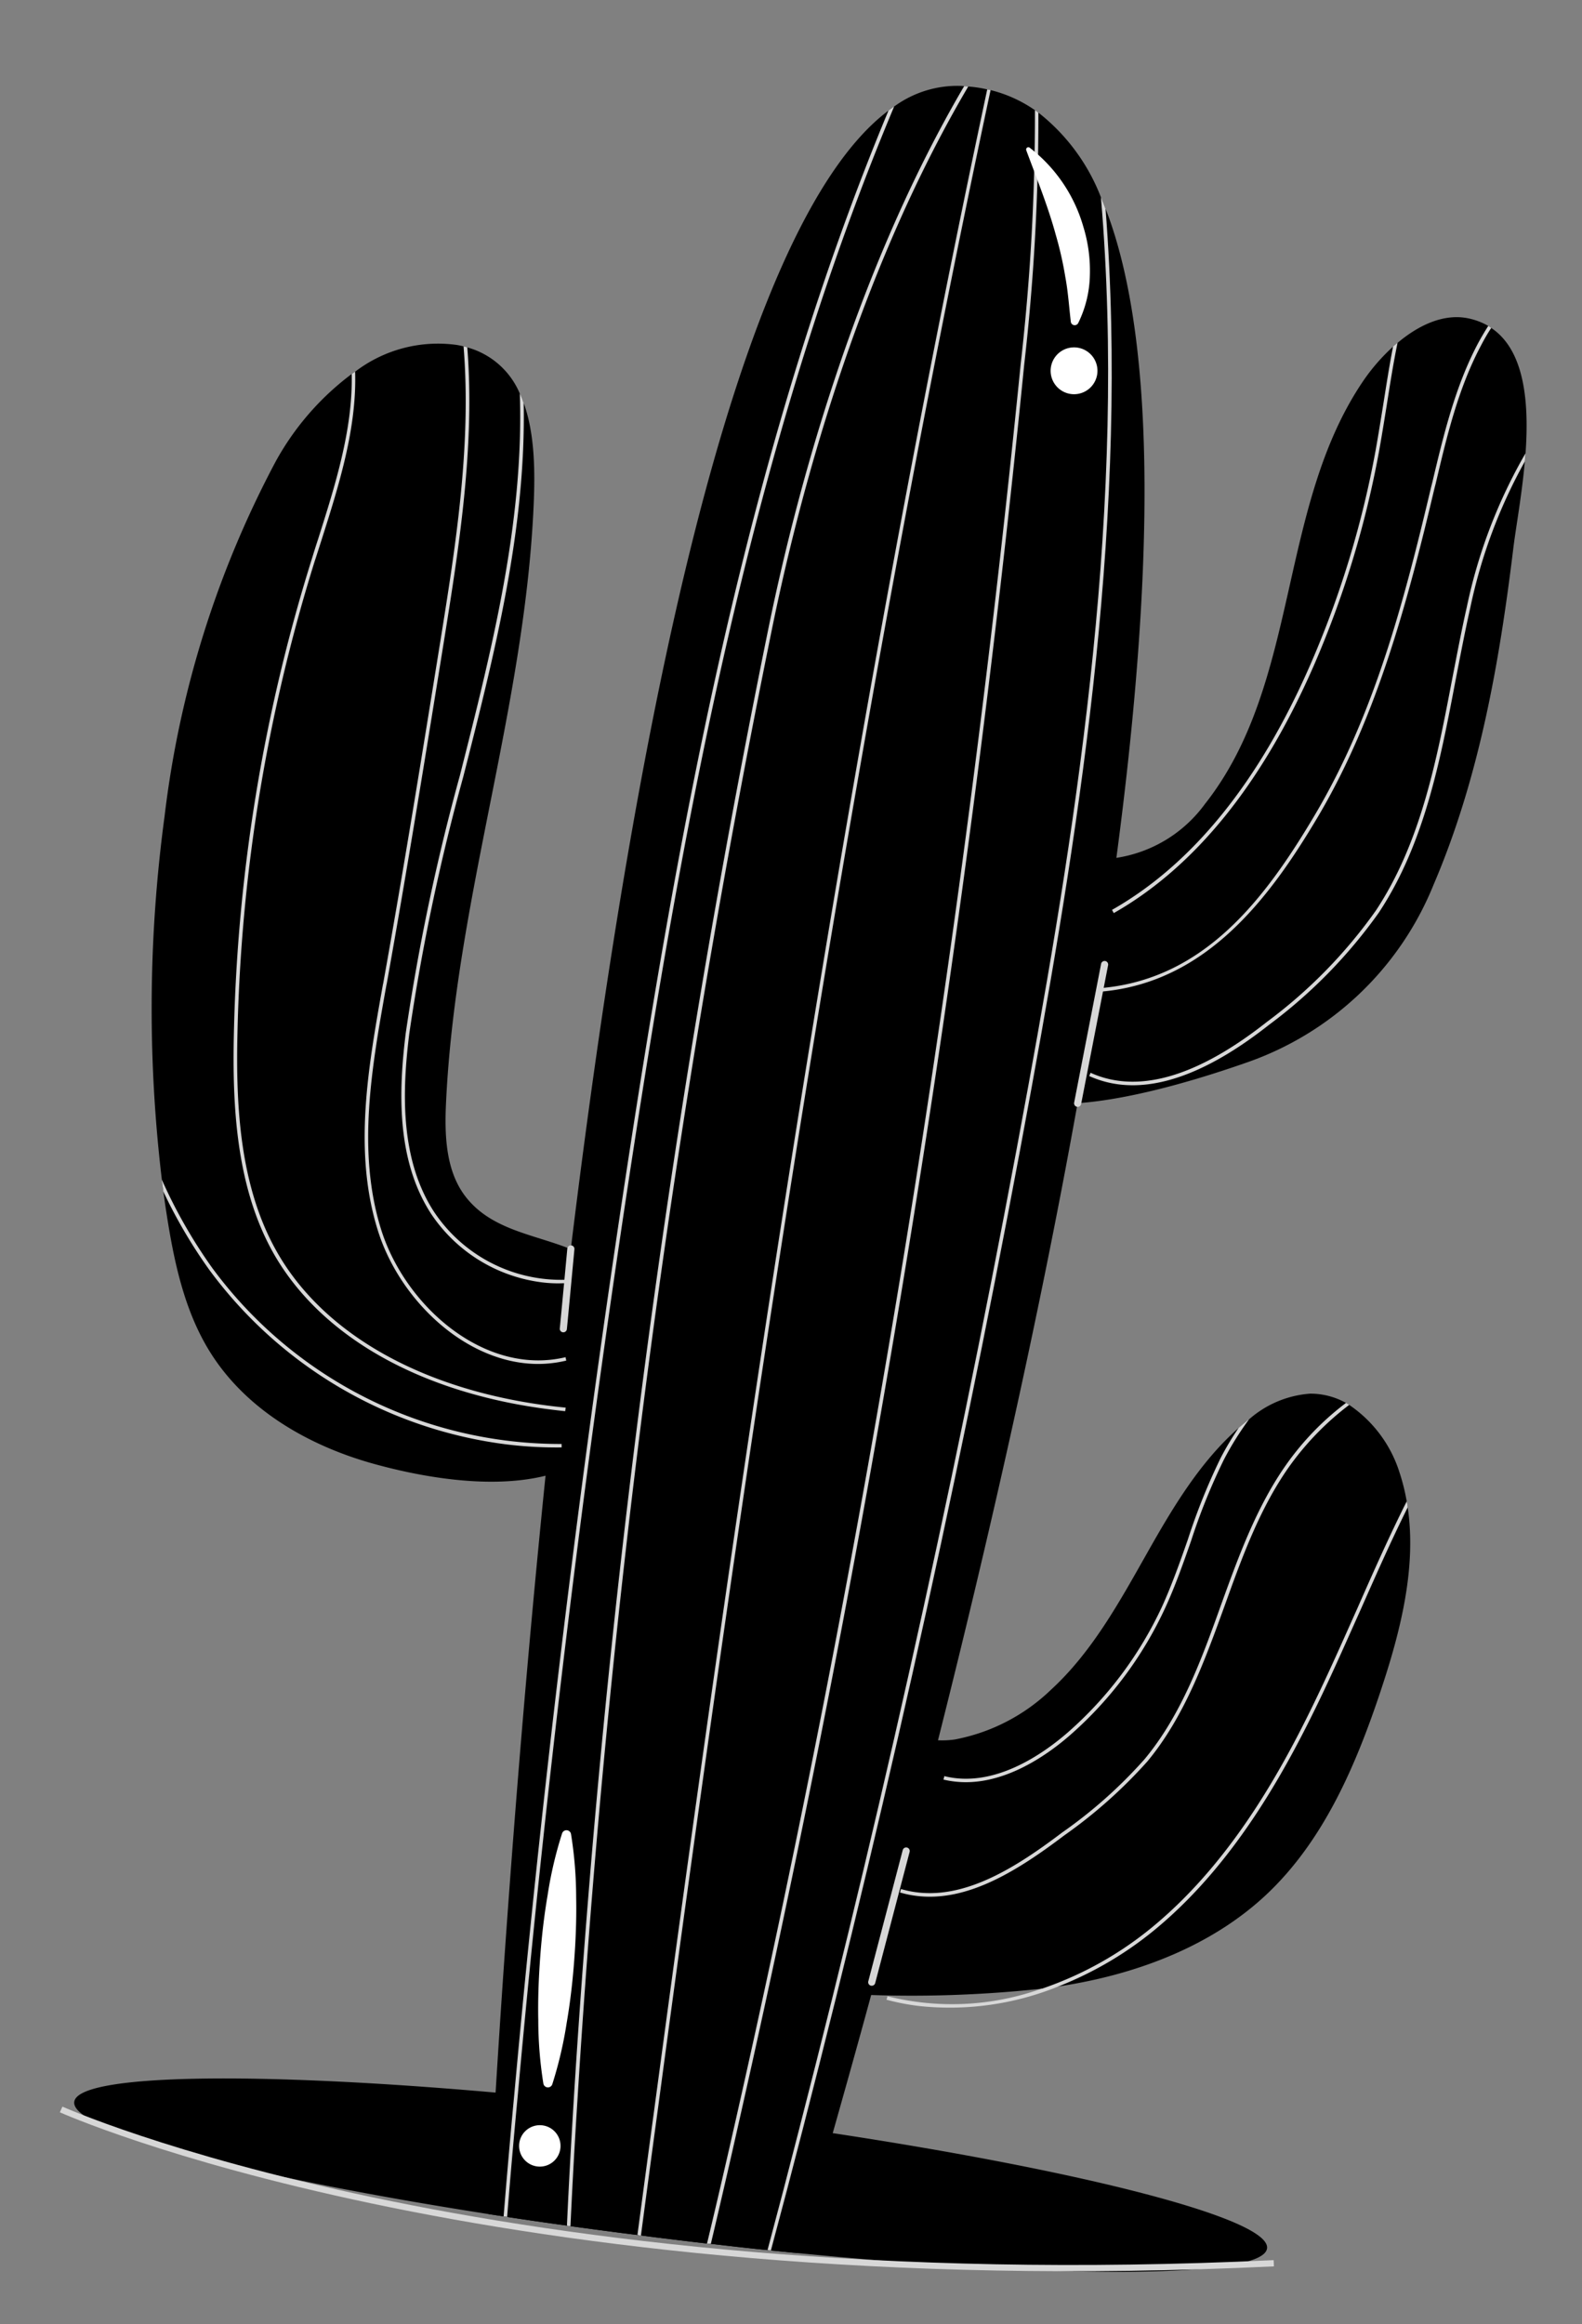 <svg xmlns="http://www.w3.org/2000/svg" width="147.975" height="217.365" viewBox="0 0 147.975 217.365"><rect x="0" y="0" width="147.975" height="217.365" fill="#808080" stroke="none"/><g id="asset01" transform="translate(24.767) rotate(7)"><path id="&#x30D1;&#x30B9;_6" data-name="&#x30D1;&#x30B9; 6" d="M112.407,5.946c0,2.82-18.582,5.188-43.494,5.786-.838.026-1.689.04-2.541.066h-.319c-1.755.04-3.525.054-5.334.066a3.14,3.14,0,0,1-.359.014c-1.37.014-2.752.014-4.15.014-.691,0-1.384,0-2.075-.014a1.357,1.357,0,0,1-.333,0c-2.141,0-4.242-.026-6.318-.054-.106,0-.226-.013-.332-.013-1.915-.027-3.8-.067-5.653-.12a2.714,2.714,0,0,0-.333-.014l-1.422-.04C16.733,10.894,0,8.62,0,5.946,0,3.3,16.374,1.052,39.012.279,39.6.267,40.182.24,40.767.227A2.7,2.7,0,0,0,41.1.213c1.715-.04,3.472-.094,5.254-.12A2.915,2.915,0,0,0,46.7.08C49.067.04,51.475.014,53.936.014a1.356,1.356,0,0,1,.333,0C54.906,0,55.559,0,56.21,0c1.823,0,3.632.014,5.413.027h.333c1.915.026,3.8.052,5.667.092.119,0,.226.014.332.014.958.014,1.889.04,2.82.066,23.969.679,41.633,2.993,41.633,5.746" transform="translate(6.267 191.335)"></path><path id="&#x30D1;&#x30B9;_7" data-name="&#x30D1;&#x30B9; 7" d="M122.89,144.144c-1.463,7.262-3.591,14.644-8.327,20.324-4.243,5.081-10.3,8.406-16.6,10.389-.533.172-1.078.332-1.623.479-.505.16-1.024.292-1.53.412h-.026a113.79,113.79,0,0,1-15.749,2.528c-.7,4.841-1.384,9.3-1.995,13.261-.7,4.535-1.344,8.433-1.863,11.532-.838.027-1.689.04-2.54.067H72.32c-1.755.04-3.525.052-5.334.066a3.153,3.153,0,0,1-.359.014c-1.37.013-2.753.013-4.15.013-.692,0-1.384,0-2.076-.013a1.469,1.469,0,0,1-.332,0c-2.141,0-4.243-.027-6.318-.054-.106,0-.226-.014-.333-.014-1.915-.026-3.8-.066-5.653-.12a2.937,2.937,0,0,0-.332-.013l-1.423-.04c-.2-3.019-.452-6.863-.731-11.359-.865-14.219-1.929-35.062-2.394-57.833-5.068,1.941-11.785,1.53-16.441.8-6.078-.972-12.157-3.566-16.107-8.446C7.61,122.769,6.106,118.579,4.9,114.43c-.252-.878-.505-1.769-.731-2.66-.094-.359-.2-.719-.279-1.092A134.5,134.5,0,0,1,0,76.934a94.174,94.174,0,0,1,6.264-34.2,25.555,25.555,0,0,1,6.066-9.006,2.573,2.573,0,0,1,.292-.252,12.744,12.744,0,0,1,9.165-3.644c.212.013.412.027.611.052a2.867,2.867,0,0,1,.359.054A7.487,7.487,0,0,1,28.147,33.6l.014.014a7.936,7.936,0,0,1,.452.825l.014.013c1.49,2.927,1.9,6.745,2.128,9.857,1.37,18.661-2.753,37.162-1.371,55.838.227,3.152.745,6.584,3.033,8.778,2.7,2.594,6.478,2.594,9.91,3.458a2.943,2.943,0,0,1,.319.066v-.332c-.027-47.232,3.339-96.287,16.52-108.963q.24-.24.479-.44A10.026,10.026,0,0,1,65.589.04a2.5,2.5,0,0,1,.319-.014h.014c.133-.013.252-.013.373-.013a11.289,11.289,0,0,1,1.8.052,2.76,2.76,0,0,1,.319.026A12.514,12.514,0,0,1,72.759,1.45a2.931,2.931,0,0,1,.346.186,18.544,18.544,0,0,1,6.771,7.144c.186.318.372.651.545.983a.013.013,0,0,0,.013.014c6.531,12.184,8.66,34.6,8.406,60.147a12.6,12.6,0,0,0,7.608-6.012c7.489-12.316,3.326-28.386,9.9-41.126a18.186,18.186,0,0,1,2.354-3.472c.014-.013.014-.013.014-.026.133-.133.226-.24.359-.374,1.715-1.847,3.91-3.27,6.264-3.084a6.32,6.32,0,0,1,1.969.479,1.9,1.9,0,0,1,.293.16h.014c3.365,1.7,4.362,6.516,4.6,11.24.014.252.027.518.027.771.106,3.178-.08,6.238-.08,8.153.013,10.814-.545,21.761-3.578,32.2a29.151,29.151,0,0,1-15.309,18.6C99.906,89.1,93.7,91.964,88.388,93.068a3.21,3.21,0,0,1-.346.08,2.713,2.713,0,0,1-.027.332c-1.144,20.551-3.339,41.739-5.679,60.387a8.22,8.22,0,0,0,1.556-.266,17.717,17.717,0,0,0,8.354-5.707c3.391-3.976,5.36-8.938,7.355-13.753,1.863-4.509,3.871-9.085,7.09-12.7l.013-.013c.24-.267.465-.506.7-.759a1.3,1.3,0,0,1,.147-.133l.013-.013a9.693,9.693,0,0,1,5.373-3.073,6.816,6.816,0,0,1,3.432.452,3.317,3.317,0,0,0,.319.147,11.973,11.973,0,0,1,5.44,5.693,18.714,18.714,0,0,1,1,2.606,4.157,4.157,0,0,1,.16.533v.013c1.516,5.493.745,11.573-.4,17.252" transform="translate(0 0)"></path><path id="&#x30D1;&#x30B9;_8" data-name="&#x30D1;&#x30B9; 8" d="M.542,8.162a.333.333,0,0,1-.333-.333C.209,7.5,0,.414,0,.342A.331.331,0,0,1,.323,0,.331.331,0,0,1,.665.323c.008.293.21,7.165.21,7.506a.333.333,0,0,1-.333.333" transform="translate(42.319 112.11)" fill="#d7d7d7"></path><path id="&#x30D1;&#x30B9;_9" data-name="&#x30D1;&#x30B9; 9" d="M.334,13.862H.31A.334.334,0,0,1,0,13.506L.922.309a.333.333,0,0,1,.664.047l-.922,13.2a.332.332,0,0,1-.331.309" transform="translate(87.708 79.618)" fill="#d7d7d7"></path><path id="&#x30D1;&#x30B9;_10" data-name="&#x30D1;&#x30B9; 10" d="M.333,13.229l-.046,0A.333.333,0,0,1,0,12.852L1.7.287A.333.333,0,1,1,2.36.376L.661,12.94a.332.332,0,0,1-.328.289" transform="translate(78.612 164.181)" fill="#d7d7d7"></path><path id="&#x30D1;&#x30B9;_11" data-name="&#x30D1;&#x30B9; 11" d="M1.046,188.836q.159,5.747.4,11.479a2.7,2.7,0,0,0-.333-.014q-.24-5.727-.4-11.452c-.971-30.539-.943-61.265.04-91.672C1.8,65.482,4.025,31.99,12.845.439c.16-.16.318-.306.478-.439C4.385,31.657,2.124,65.335,1.086,97.192.1,127.585.075,158.3,1.046,188.836" transform="translate(46.321 2.713)" fill="#d7d7d7"></path><path id="&#x30D1;&#x30B9;_12" data-name="&#x30D1;&#x30B9; 12" d="M3.447,52.606a995.782,995.782,0,0,0-1.29,138.8q.339,5.865.785,11.745c-.106,0-.226-.013-.333-.013-.306-3.91-.558-7.822-.8-11.719a998.5,998.5,0,0,1,1.3-138.836C4.046,40.755,6.812,19.167,15.1.013h.014C15.246,0,15.366,0,15.485,0,7.159,19.14,4.378,40.78,3.447,52.606" transform="translate(50.81 0.013)" fill="#d7d7d7"></path><path id="&#x30D1;&#x30B9;_13" data-name="&#x30D1;&#x30B9; 13" d="M8.34.026C2.753,63.406,1.144,128.568.465,191.283q-.079,5.946-.132,11.865a1.357,1.357,0,0,1-.333,0c.04-3.937.08-7.9.133-11.865C.825,128.568,2.434,63.393,8.021,0A2.512,2.512,0,0,1,8.34.026" transform="translate(60.069 0.066)" fill="#d7d7d7"></path><path id="&#x30D1;&#x30B9;_14" data-name="&#x30D1;&#x30B9; 14" d="M1.6,189.913C1.21,193.863.8,197.8.359,201.75a3.15,3.15,0,0,1-.359.014c.452-3.95.865-7.9,1.263-11.851A1349.025,1349.025,0,0,0,7.7,23.768,206.751,206.751,0,0,0,6.131,0a2.872,2.872,0,0,1,.347.186,203.96,203.96,0,0,1,1.556,23.57A1349.341,1349.341,0,0,1,1.6,189.913" transform="translate(66.627 1.45)" fill="#d7d7d7"></path><path id="&#x30D1;&#x30B9;_15" data-name="&#x30D1;&#x30B9; 15" d="M11.28,83.238C9.351,116.331,6.212,149.731,1.9,182.69q-.758,5.846-1.583,11.665H0q.818-5.826,1.57-11.678c4.31-32.961,7.449-66.36,9.378-99.466C12.45,57.328,13.434,28.013,7.556,0c.186.319.372.651.545.984C8.1,1,8.114,1,8.114,1c5.626,27.733,4.655,56.65,3.165,82.241" transform="translate(72.319 8.778)" fill="#d7d7d7"></path><path id="&#x30D1;&#x30B9;_16" data-name="&#x30D1;&#x30B9; 16" d="M20.045,0c-.16,1.995-.226,3.99-.293,5.959-.052,1.41-.106,2.873-.186,4.31a91.717,91.717,0,0,1-3.631,20.7C12.5,42.47,7.21,50.956.2,56.17L0,55.892C6.957,50.73,12.212,42.31,15.616,30.872a91.209,91.209,0,0,0,3.618-20.617c.08-1.437.132-2.9.186-4.309.066-1.823.12-3.685.252-5.547.014-.014.014-.014.014-.026.133-.133.226-.24.359-.373" transform="translate(89.026 18.911)" fill="#d7d7d7"></path><path id="&#x30D1;&#x30B9;_17" data-name="&#x30D1;&#x30B9; 17" d="M28.61.16c-.266.544-.505,1.1-.719,1.674-1.649,4.258-2.167,8.9-2.66,13.409l-.054.412C24,26.3,22.466,37.536,18.075,47.55,14.551,55.584,9.669,64.07.132,66.173c-.026,0-.04.013-.066.013L0,65.867l.16-.039c9.3-2.1,13.966-10.1,17.61-18.41,4.377-9.976,5.853-20.735,7.076-31.8L24.9,15.2c.505-4.521,1.023-9.191,2.672-13.487C27.8,1.13,28.051.559,28.317,0a2,2,0,0,1,.293.16" transform="translate(88.987 16.304)" fill="#d7d7d7"></path><path id="&#x30D1;&#x30B9;_18" data-name="&#x30D1;&#x30B9; 18" d="M33.439.771A48.544,48.544,0,0,0,30.046,14.95c-.226,2.248-.373,4.549-.532,6.77-.506,7.7-1.024,15.643-4.483,22.586a46.905,46.905,0,0,1-8.925,11.679C11.332,60.8,6.9,63.219,2.886,63.219A9.626,9.626,0,0,1,0,62.781l.092-.319c4.615,1.45,9.922-.812,15.776-6.717a46.124,46.124,0,0,0,8.858-11.585c3.431-6.877,3.949-14.8,4.455-22.452.159-2.234.307-4.549.533-6.783A48.491,48.491,0,0,1,33.412,0c.013.252.026.518.026.771" transform="translate(88.801 27.704)" fill="#d7d7d7"></path><path id="&#x30D1;&#x30B9;_19" data-name="&#x30D1;&#x30B9; 19" d="M24.261,0a28.51,28.51,0,0,0-1.875,4.03,56.948,56.948,0,0,0-2.115,7.889c-.467,2.155-.958,4.389-1.637,6.518a35.725,35.725,0,0,1-7.422,12.955C9.271,33.546,5.48,36.977,1.024,36.977A8.942,8.942,0,0,1,0,36.924l.04-.333c4.735.585,8.872-3.153,10.92-5.413a35.529,35.529,0,0,0,7.368-12.835c.665-2.128,1.158-4.349,1.623-6.491A58.214,58.214,0,0,1,22.067,3.91,27.562,27.562,0,0,1,23.4.9L23.41.891c.24-.266.465-.505.7-.757A1.2,1.2,0,0,1,24.261,0" transform="translate(83.293 120.531)" fill="#d7d7d7"></path><path id="&#x30D1;&#x30B9;_20" data-name="&#x30D1;&#x30B9; 20" d="M36.152.146A26.74,26.74,0,0,0,31.27,6.584c-2.261,4.217-3.351,9.005-4.4,13.646-1.211,5.267-2.448,10.721-5.4,15.323A45.621,45.621,0,0,1,14.6,43.361c-3.951,3.831-8.233,7.3-13.009,7.3A9.4,9.4,0,0,1,0,50.531L.052,50.2c5.267.865,10-2.886,14.313-7.076a43.918,43.918,0,0,0,6.823-7.754c2.927-4.549,4.163-9.962,5.347-15.217C27.6,15.5,28.7,10.681,30.978,6.424A25.958,25.958,0,0,1,35.833,0c.106.052.213.106.319.146" transform="translate(80.541 117.897)" fill="#d7d7d7"></path><path id="&#x30D1;&#x30B9;_21" data-name="&#x30D1;&#x30B9; 21" d="M42.777.532V.545C41.593,3.9,40.569,7.3,39.558,10.627c-.8,2.594-1.609,5.28-2.474,7.9-2.434,7.342-6.078,16.706-12.716,23.836a33.352,33.352,0,0,1-8.54,6.624A26.968,26.968,0,0,1,3.087,52.406,21.628,21.628,0,0,1,0,52.193l.054-.332A24.957,24.957,0,0,0,14.273,49.4H14.3a32.964,32.964,0,0,0,9.816-7.262c6.6-7.089,10.229-16.4,12.65-23.716.865-2.606,1.677-5.294,2.474-7.887C40.289,7.049,41.367,3.5,42.617,0a4.088,4.088,0,0,1,.16.532" transform="translate(80.513 126.344)" fill="#d7d7d7"></path><path id="&#x30D1;&#x30B9;_22" data-name="&#x30D1;&#x30B9; 22" d="M17.677,82.081a.443.443,0,0,1-.133.014,11.97,11.97,0,0,1-2.061.172A14.66,14.66,0,0,1,4.417,77.172C.493,72.5,0,65.92,0,60.719A198.537,198.537,0,0,1,2.088,36.178C3.6,24.234,5.174,11.943,3.3,0a8.269,8.269,0,0,1,.453.824l.013.014c1.677,11.705.147,23.73-1.344,35.381a198.346,198.346,0,0,0-2.087,24.5c0,5.148.479,11.651,4.336,16.24a14.278,14.278,0,0,0,12.863,4.816c.026,0,.066-.014.092-.014Z" transform="translate(24.861 33.608)" fill="#d7d7d7"></path><path id="&#x30D1;&#x30B9;_23" data-name="&#x30D1;&#x30B9; 23" d="M40.169,20.3a38.654,38.654,0,0,1-5.108.346A40.866,40.866,0,0,1,5.427,7.821,47.152,47.152,0,0,1,.279,1.09C.186.731.08.372,0,0A47.361,47.361,0,0,0,5.667,7.6,40.425,40.425,0,0,0,40.129,19.978Z" transform="translate(3.886 110.675)" fill="#d7d7d7"></path><path id="&#x30D1;&#x30B9;_24" data-name="&#x30D1;&#x30B9; 24" d="M21.607,92.975a11.213,11.213,0,0,1-3.977.719c-6.224,0-12.37-4.856-14.99-10.628C-.58,75.99-.128,67.942.3,60.147l.013-.12C.91,49.2,1.323,38.187,1.721,27.534,2.04,18.808,2.4,9.151.511,0A2.5,2.5,0,0,1,.87.054c1.863,9.151,1.5,18.78,1.184,27.48C1.655,38.2,1.243,49.215.644,60.041l-.014.12c-.425,7.754-.878,15.761,2.3,22.771C6.058,89.809,14.265,95.355,21.5,92.669Z" transform="translate(21.89 29.884)" fill="#d7d7d7"></path><path id="&#x30D1;&#x30B9;_25" data-name="&#x30D1;&#x30B9; 25" d="M35.874,93.759v.333c-.425.013-.865.013-1.3.013C22.347,94.1,12.344,90,6.97,82.733,2.727,76.974,1.477,69.445.812,62.847a159.876,159.876,0,0,1,1.8-44.838c.12-.678.24-1.343.373-2.009C3.965,10.761,4.975,5.387,4.23.253A2.686,2.686,0,0,1,4.522,0c.812,5.254-.212,10.734-1.21,16.054-.132.679-.252,1.344-.386,2.009A159.742,159.742,0,0,0,1.144,62.807C1.8,69.365,3.046,76.84,7.25,82.533c5.48,7.436,15.922,11.532,28.624,11.226" transform="translate(8.102 33.475)" fill="#d7d7d7"></path><path id="&#x30D1;&#x30B9;_26" data-name="&#x30D1;&#x30B9; 26" d="M.493,3.573a2.19,2.19,0,1,1,3.081.314A2.189,2.189,0,0,1,.493,3.573" transform="translate(77.167 23.005)" fill="#fff"></path><path id="&#x30D1;&#x30B9;_27" data-name="&#x30D1;&#x30B9; 27" d="M.31.026A14.3,14.3,0,0,1,6.2,6.764a13.946,13.946,0,0,1,1.157,4.443,10.59,10.59,0,0,1-.535,4.533.368.368,0,0,1-.707-.024l-.008-.032c-.346-1.436-.6-2.768-1.013-4.064A33.22,33.22,0,0,0,3.732,7.827C2.708,5.325,1.389,2.933.032.321L.024.3A.21.21,0,0,1,.113.022a.215.215,0,0,1,.2,0" transform="translate(72.383 4.963)" fill="#fff"></path><path id="&#x30D1;&#x30B9;_28" data-name="&#x30D1;&#x30B9; 28" d="M1.815,23.788A37.783,37.783,0,0,1,.62,17.971C.34,16.026.178,14.077.08,12.123S-.033,8.213.06,6.251A37.418,37.418,0,0,1,.7.346a.431.431,0,0,1,.835-.04,37.582,37.582,0,0,1,1.2,5.817c.279,1.945.443,3.9.536,5.848s.112,3.911.017,5.873a37.94,37.94,0,0,1-.638,5.9.431.431,0,0,1-.835.04" transform="translate(47.798 166.449)" fill="#fff"></path><path id="&#x30D1;&#x30B9;_29" data-name="&#x30D1;&#x30B9; 29" d="M.005,2.08A1.937,1.937,0,1,1,2.08,3.869,1.937,1.937,0,0,1,.005,2.08" transform="translate(48.055 194.121)" fill="#fff"></path><path id="&#x30D1;&#x30B9;_30" data-name="&#x30D1;&#x30B9; 30" d="M0,0S41.658,12.905,114.333.453" transform="translate(5.137 198.132)" fill="none" stroke="#d7d7d7" stroke-miterlimit="10" stroke-width="0.583"></path></g></svg>